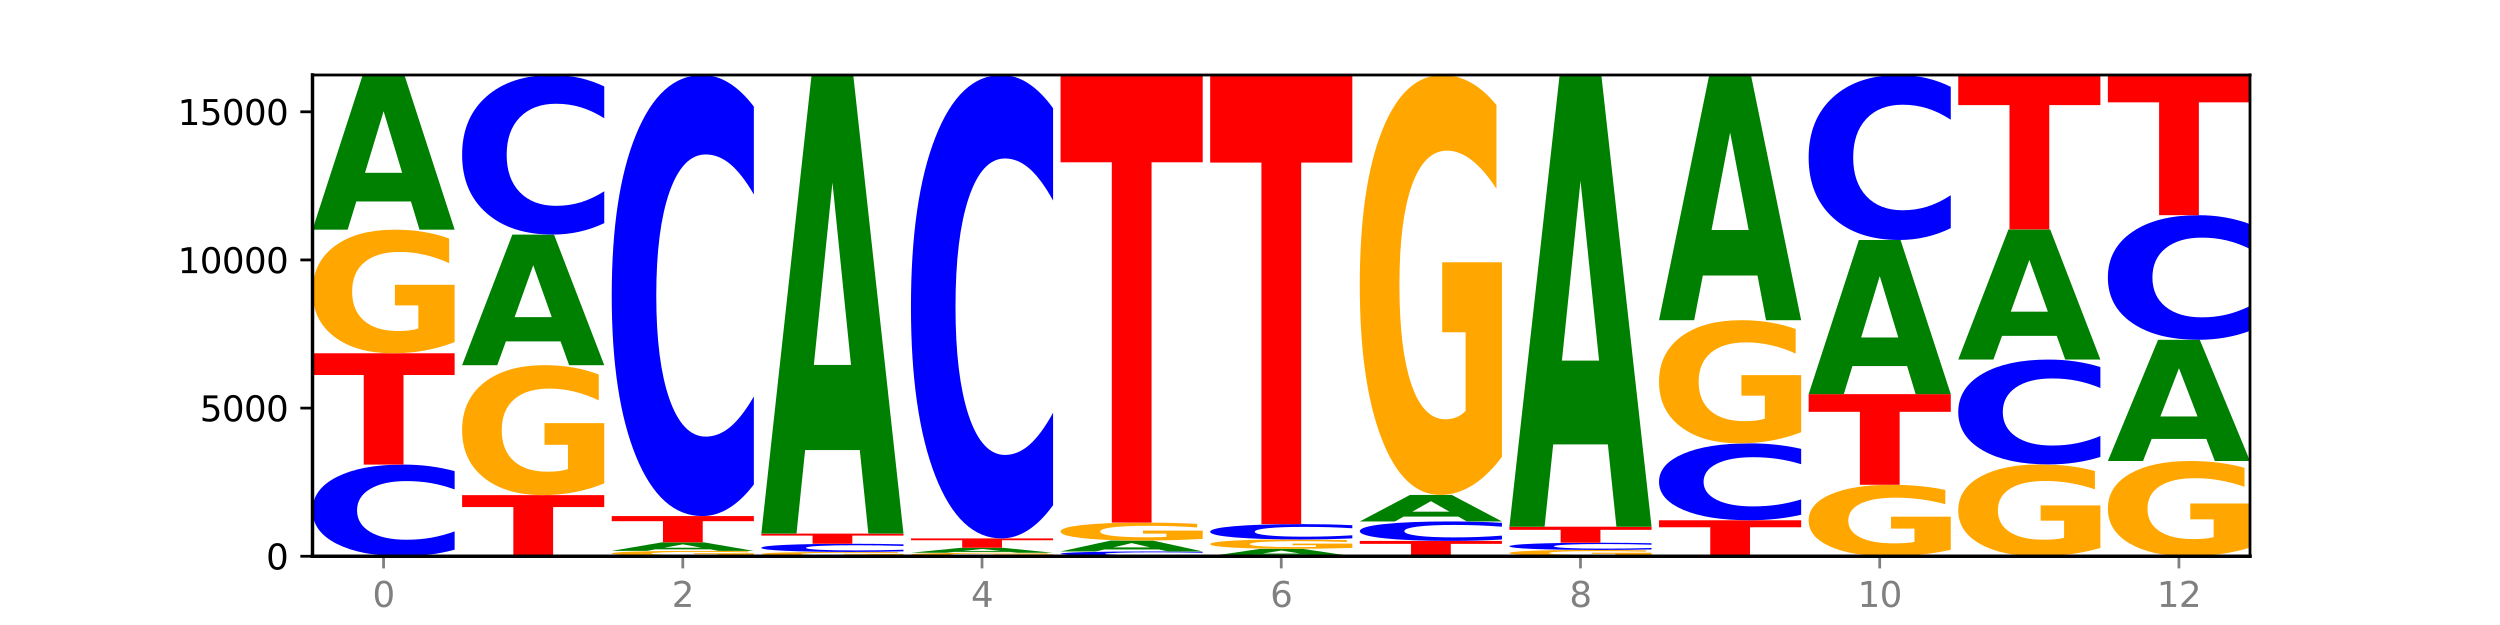<?xml version="1.0" encoding="utf-8" standalone="no"?>
<!DOCTYPE svg PUBLIC "-//W3C//DTD SVG 1.1//EN"
  "http://www.w3.org/Graphics/SVG/1.1/DTD/svg11.dtd">
<svg xmlns:xlink="http://www.w3.org/1999/xlink" width="720pt" height="180pt" viewBox="0 0 720 180" xmlns="http://www.w3.org/2000/svg" version="1.1">
 <defs>
  <style type="text/css">*{stroke-linejoin: round; stroke-linecap: butt}</style>
 </defs>
 <g id="figure_1">
  <g id="patch_1">
   <path d="M 0 180 
L 720 180 
L 720 0 
L 0 0 
z
" style="fill: #ffffff"/>
  </g>
  <g id="axes_1">
   <g id="patch_2">
    <path d="M 90 160.2 
L 648 160.2 
L 648 21.6 
L 90 21.6 
z
" style="fill: #ffffff"/>
   </g>
   <g id="line2d_1">
    <path d="M 90 160.2 
L 648 160.2 
" clip-path="url(#p16cb370075)" style="fill: none; stroke: #000000; stroke-width: 0.5; stroke-linecap: square"/>
   </g>
   <g id="patch_3">
    <path d="M 130.934 158.307 
Q 127.51 159.246 123.808 159.72 
Q 120.105 160.2 116.073 160.2 
Q 104.047 160.2 97.024 156.644 
Q 90 153.088 90 147.007 
Q 90 140.904 97.024 137.354 
Q 104.047 133.798 116.073 133.798 
Q 120.105 133.798 123.808 134.278 
Q 127.51 134.752 130.934 135.69 
L 130.934 140.953 
Q 127.479 139.71 124.127 139.131 
Q 120.776 138.553 117.073 138.553 
Q 110.431 138.553 106.625 140.806 
Q 102.83 143.053 102.83 147.007 
Q 102.83 150.945 106.625 153.197 
Q 110.431 155.444 117.073 155.444 
Q 120.776 155.444 124.127 154.866 
Q 127.479 154.282 130.934 153.039 
L 130.934 158.307 
z
" clip-path="url(#p16cb370075)" style="fill: #0000ff"/>
   </g>
   <g id="patch_4">
    <path d="M 90 101.746 
L 130.934 101.746 
L 130.934 107.997 
L 116.208 107.997 
L 116.208 133.798 
L 104.755 133.798 
L 104.755 107.997 
L 90 107.997 
L 90 101.746 
z
" clip-path="url(#p16cb370075)" style="fill: #ff0000"/>
   </g>
   <g id="patch_5">
    <path d="M 130.934 98.525 
Q 126.806 100.135 122.366 100.944 
Q 117.926 101.746 113.192 101.746 
Q 102.495 101.746 96.247 96.951 
Q 90 92.156 90 83.956 
Q 90 75.661 96.358 70.903 
Q 102.724 66.145 113.797 66.145 
Q 118.063 66.145 121.971 66.792 
Q 125.889 67.431 129.356 68.696 
L 129.356 75.793 
Q 125.779 74.168 122.237 73.366 
Q 118.696 72.557 115.137 72.557 
Q 108.55 72.557 104.981 75.514 
Q 101.412 78.463 101.412 83.956 
Q 101.412 89.398 104.853 92.369 
Q 108.293 95.333 114.623 95.333 
Q 116.348 95.333 117.825 95.164 
Q 119.302 94.988 120.476 94.62 
L 120.476 87.957 
L 113.733 87.957 
L 113.733 82.022 
L 130.934 82.022 
L 130.934 98.525 
z
" clip-path="url(#p16cb370075)" style="fill: #ffa600"/>
   </g>
   <g id="patch_6">
    <path d="M 118.355 58.03 
L 102.613 58.03 
L 100.127 66.145 
L 90 66.145 
L 104.462 21.6 
L 116.472 21.6 
L 130.934 66.145 
L 120.816 66.145 
L 118.355 58.03 
z
M 105.123 49.763 
L 115.819 49.763 
L 110.48 32.044 
L 105.123 49.763 
z
" clip-path="url(#p16cb370075)" style="fill: #008000"/>
   </g>
   <g id="patch_7">
    <path d="M 133.089 142.596 
L 174.023 142.596 
L 174.023 146.029 
L 159.296 146.029 
L 159.296 160.2 
L 147.844 160.2 
L 147.844 146.029 
L 133.089 146.029 
L 133.089 142.596 
z
" clip-path="url(#p16cb370075)" style="fill: #ff0000"/>
   </g>
   <g id="patch_8">
    <path d="M 174.023 139.209 
Q 169.895 140.902 165.455 141.753 
Q 161.014 142.596 156.281 142.596 
Q 145.584 142.596 139.336 137.555 
Q 133.089 132.514 133.089 123.893 
Q 133.089 115.172 139.446 110.17 
Q 145.813 105.168 156.886 105.168 
Q 161.152 105.168 165.06 105.848 
Q 168.977 106.521 172.445 107.851 
L 172.445 115.311 
Q 168.867 113.603 165.326 112.76 
Q 161.785 111.91 158.226 111.91 
Q 151.639 111.91 148.07 115.018 
Q 144.501 118.118 144.501 123.893 
Q 144.501 129.615 147.941 132.738 
Q 151.382 135.854 157.712 135.854 
Q 159.437 135.854 160.914 135.676 
Q 162.391 135.49 163.565 135.104 
L 163.565 128.099 
L 156.822 128.099 
L 156.822 121.86 
L 174.023 121.86 
L 174.023 139.209 
z
" clip-path="url(#p16cb370075)" style="fill: #ffa600"/>
   </g>
   <g id="patch_9">
    <path d="M 161.444 98.317 
L 145.701 98.317 
L 143.216 105.168 
L 133.089 105.168 
L 147.551 67.561 
L 159.561 67.561 
L 174.023 105.168 
L 163.905 105.168 
L 161.444 98.317 
z
M 148.212 91.337 
L 158.908 91.337 
L 153.569 76.378 
L 148.212 91.337 
z
" clip-path="url(#p16cb370075)" style="fill: #008000"/>
   </g>
   <g id="patch_10">
    <path d="M 174.023 64.267 
Q 170.599 65.9 166.897 66.726 
Q 163.194 67.561 159.161 67.561 
Q 147.136 67.561 140.112 61.371 
Q 133.089 55.181 133.089 44.595 
Q 133.089 33.971 140.112 27.79 
Q 147.136 21.6 159.161 21.6 
Q 163.194 21.6 166.897 22.435 
Q 170.599 23.261 174.023 24.894 
L 174.023 34.056 
Q 170.568 31.892 167.216 30.885 
Q 163.864 29.879 160.162 29.879 
Q 153.52 29.879 149.714 33.8 
Q 145.919 37.712 145.919 44.595 
Q 145.919 51.45 149.714 55.371 
Q 153.52 59.282 160.162 59.282 
Q 163.864 59.282 167.216 58.276 
Q 170.568 57.26 174.023 55.095 
L 174.023 64.267 
z
" clip-path="url(#p16cb370075)" style="fill: #0000ff"/>
   </g>
   <g id="patch_11">
    <path d="M 217.112 160.06 
Q 212.984 160.13 208.543 160.165 
Q 204.103 160.2 199.369 160.2 
Q 188.673 160.2 182.425 159.992 
Q 176.178 159.784 176.178 159.428 
Q 176.178 159.068 182.535 158.862 
Q 188.902 158.655 199.975 158.655 
Q 204.241 158.655 208.149 158.684 
Q 212.066 158.711 215.534 158.766 
L 215.534 159.074 
Q 211.956 159.004 208.415 158.969 
Q 204.874 158.934 201.314 158.934 
Q 194.727 158.934 191.159 159.062 
Q 187.59 159.19 187.59 159.428 
Q 187.59 159.664 191.03 159.793 
Q 194.471 159.922 200.801 159.922 
Q 202.525 159.922 204.002 159.914 
Q 205.479 159.907 206.654 159.891 
L 206.654 159.602 
L 199.911 159.602 
L 199.911 159.344 
L 217.112 159.344 
L 217.112 160.06 
z
" clip-path="url(#p16cb370075)" style="fill: #ffa600"/>
   </g>
   <g id="patch_12">
    <path d="M 204.533 158.206 
L 188.79 158.206 
L 186.304 158.655 
L 176.178 158.655 
L 190.64 156.189 
L 202.65 156.189 
L 217.112 158.655 
L 206.993 158.655 
L 204.533 158.206 
z
M 191.301 157.748 
L 201.997 157.748 
L 196.657 156.768 
L 191.301 157.748 
z
" clip-path="url(#p16cb370075)" style="fill: #008000"/>
   </g>
   <g id="patch_13">
    <path d="M 176.178 148.629 
L 217.112 148.629 
L 217.112 150.103 
L 202.385 150.103 
L 202.385 156.189 
L 190.933 156.189 
L 190.933 150.103 
L 176.178 150.103 
L 176.178 148.629 
z
" clip-path="url(#p16cb370075)" style="fill: #ff0000"/>
   </g>
   <g id="patch_14">
    <path d="M 217.112 139.523 
Q 213.688 144.037 209.985 146.32 
Q 206.283 148.629 202.25 148.629 
Q 190.225 148.629 183.201 131.52 
Q 176.178 114.411 176.178 85.154 
Q 176.178 55.791 183.201 38.709 
Q 190.225 21.6 202.25 21.6 
Q 206.283 21.6 209.985 23.909 
Q 213.688 26.192 217.112 30.705 
L 217.112 56.027 
Q 213.657 50.044 210.305 47.263 
Q 206.953 44.481 203.251 44.481 
Q 196.609 44.481 192.803 55.319 
Q 189.008 66.13 189.008 85.154 
Q 189.008 104.099 192.803 114.936 
Q 196.609 125.747 203.251 125.747 
Q 206.953 125.747 210.305 122.966 
Q 213.657 120.158 217.112 114.175 
L 217.112 139.523 
z
" clip-path="url(#p16cb370075)" style="fill: #0000ff"/>
   </g>
   <g id="patch_15">
    <path d="M 260.201 160.087 
Q 256.072 160.144 251.632 160.172 
Q 247.192 160.2 242.458 160.2 
Q 231.761 160.2 225.514 160.032 
Q 219.266 159.864 219.266 159.577 
Q 219.266 159.287 225.624 159.121 
Q 231.991 158.954 243.064 158.954 
Q 247.33 158.954 251.238 158.977 
Q 255.155 158.999 258.623 159.043 
L 258.623 159.292 
Q 255.045 159.235 251.504 159.207 
Q 247.963 159.179 244.403 159.179 
Q 237.816 159.179 234.248 159.282 
Q 230.679 159.385 230.679 159.577 
Q 230.679 159.768 234.119 159.872 
Q 237.559 159.976 243.889 159.976 
Q 245.614 159.976 247.091 159.97 
Q 248.568 159.963 249.742 159.951 
L 249.742 159.717 
L 243 159.717 
L 243 159.51 
L 260.201 159.51 
L 260.201 160.087 
z
" clip-path="url(#p16cb370075)" style="fill: #ffa600"/>
   </g>
   <g id="patch_16">
    <path d="M 260.201 158.786 
Q 256.777 158.869 253.074 158.911 
Q 249.372 158.954 245.339 158.954 
Q 233.313 158.954 226.29 158.638 
Q 219.266 158.322 219.266 157.781 
Q 219.266 157.239 226.29 156.923 
Q 233.313 156.607 245.339 156.607 
Q 249.372 156.607 253.074 156.65 
Q 256.777 156.692 260.201 156.776 
L 260.201 157.243 
Q 256.746 157.133 253.394 157.082 
Q 250.042 157.03 246.339 157.03 
Q 239.697 157.03 235.892 157.23 
Q 232.096 157.43 232.096 157.781 
Q 232.096 158.131 235.892 158.332 
Q 239.697 158.531 246.339 158.531 
Q 250.042 158.531 253.394 158.48 
Q 256.746 158.428 260.201 158.318 
L 260.201 158.786 
z
" clip-path="url(#p16cb370075)" style="fill: #0000ff"/>
   </g>
   <g id="patch_17">
    <path d="M 219.266 153.68 
L 260.201 153.68 
L 260.201 154.251 
L 245.474 154.251 
L 245.474 156.607 
L 234.022 156.607 
L 234.022 154.251 
L 219.266 154.251 
L 219.266 153.68 
z
" clip-path="url(#p16cb370075)" style="fill: #ff0000"/>
   </g>
   <g id="patch_18">
    <path d="M 247.622 129.62 
L 231.879 129.62 
L 229.393 153.68 
L 219.266 153.68 
L 233.729 21.6 
L 245.739 21.6 
L 260.201 153.68 
L 250.082 153.68 
L 247.622 129.62 
z
M 234.39 105.106 
L 245.086 105.106 
L 239.746 52.568 
L 234.39 105.106 
z
" clip-path="url(#p16cb370075)" style="fill: #008000"/>
   </g>
   <g id="patch_19">
    <path d="M 303.29 160.109 
Q 299.161 160.154 294.721 160.177 
Q 290.281 160.2 285.547 160.2 
Q 274.85 160.2 268.603 160.064 
Q 262.355 159.929 262.355 159.697 
Q 262.355 159.462 268.713 159.328 
Q 275.08 159.193 286.153 159.193 
Q 290.418 159.193 294.327 159.211 
Q 298.244 159.229 301.712 159.265 
L 301.712 159.466 
Q 298.134 159.42 294.593 159.397 
Q 291.051 159.374 287.492 159.374 
Q 280.905 159.374 277.336 159.458 
Q 273.768 159.541 273.768 159.697 
Q 273.768 159.851 277.208 159.935 
Q 280.648 160.019 286.978 160.019 
Q 288.703 160.019 290.18 160.014 
Q 291.657 160.009 292.831 159.998 
L 292.831 159.81 
L 286.088 159.81 
L 286.088 159.642 
L 303.29 159.642 
L 303.29 160.109 
z
" clip-path="url(#p16cb370075)" style="fill: #ffa600"/>
   </g>
   <g id="patch_20">
    <path d="M 290.71 158.932 
L 274.968 158.932 
L 272.482 159.193 
L 262.355 159.193 
L 276.817 157.759 
L 288.827 157.759 
L 303.29 159.193 
L 293.171 159.193 
L 290.71 158.932 
z
M 277.479 158.666 
L 288.175 158.666 
L 282.835 158.096 
L 277.479 158.666 
z
" clip-path="url(#p16cb370075)" style="fill: #008000"/>
   </g>
   <g id="patch_21">
    <path d="M 262.355 155.063 
L 303.29 155.063 
L 303.29 155.589 
L 288.563 155.589 
L 288.563 157.759 
L 277.111 157.759 
L 277.111 155.589 
L 262.355 155.589 
L 262.355 155.063 
z
" clip-path="url(#p16cb370075)" style="fill: #ff0000"/>
   </g>
   <g id="patch_22">
    <path d="M 303.29 145.496 
Q 299.865 150.238 296.163 152.637 
Q 292.46 155.063 288.428 155.063 
Q 276.402 155.063 269.379 137.088 
Q 262.355 119.113 262.355 88.373 
Q 262.355 57.523 269.379 39.575 
Q 276.402 21.6 288.428 21.6 
Q 292.46 21.6 296.163 24.026 
Q 299.865 26.425 303.29 31.167 
L 303.29 57.771 
Q 299.835 51.485 296.483 48.563 
Q 293.131 45.64 289.428 45.64 
Q 282.786 45.64 278.981 57.027 
Q 275.185 68.385 275.185 88.373 
Q 275.185 108.278 278.981 119.664 
Q 282.786 131.022 289.428 131.022 
Q 293.131 131.022 296.483 128.1 
Q 299.835 125.15 303.29 118.864 
L 303.29 145.496 
z
" clip-path="url(#p16cb370075)" style="fill: #0000ff"/>
   </g>
   <g id="patch_23">
    <path d="M 346.378 160.101 
Q 342.954 160.15 339.252 160.175 
Q 335.549 160.2 331.517 160.2 
Q 319.491 160.2 312.468 160.014 
Q 305.444 159.828 305.444 159.509 
Q 305.444 159.19 312.468 159.004 
Q 319.491 158.818 331.517 158.818 
Q 335.549 158.818 339.252 158.843 
Q 342.954 158.868 346.378 158.917 
L 346.378 159.192 
Q 342.923 159.127 339.571 159.097 
Q 336.22 159.067 332.517 159.067 
Q 325.875 159.067 322.069 159.185 
Q 318.274 159.302 318.274 159.509 
Q 318.274 159.715 322.069 159.833 
Q 325.875 159.951 332.517 159.951 
Q 336.22 159.951 339.571 159.921 
Q 342.923 159.89 346.378 159.825 
L 346.378 160.101 
z
" clip-path="url(#p16cb370075)" style="fill: #0000ff"/>
   </g>
   <g id="patch_24">
    <path d="M 333.799 158.244 
L 318.057 158.244 
L 315.571 158.818 
L 305.444 158.818 
L 319.906 155.669 
L 331.916 155.669 
L 346.378 158.818 
L 336.26 158.818 
L 333.799 158.244 
z
M 320.567 157.66 
L 331.263 157.66 
L 325.924 156.407 
L 320.567 157.66 
z
" clip-path="url(#p16cb370075)" style="fill: #008000"/>
   </g>
   <g id="patch_25">
    <path d="M 346.378 155.202 
Q 342.25 155.435 337.81 155.553 
Q 333.37 155.669 328.636 155.669 
Q 317.939 155.669 311.692 154.973 
Q 305.444 154.278 305.444 153.089 
Q 305.444 151.886 311.802 151.196 
Q 318.168 150.506 329.241 150.506 
Q 333.507 150.506 337.415 150.6 
Q 341.333 150.693 344.8 150.876 
L 344.8 151.905 
Q 341.223 151.67 337.681 151.553 
Q 334.14 151.436 330.581 151.436 
Q 323.994 151.436 320.425 151.865 
Q 316.856 152.292 316.856 153.089 
Q 316.856 153.878 320.297 154.309 
Q 323.737 154.739 330.067 154.739 
Q 331.792 154.739 333.269 154.714 
Q 334.746 154.689 335.92 154.635 
L 335.92 153.669 
L 329.177 153.669 
L 329.177 152.809 
L 346.378 152.809 
L 346.378 155.202 
z
" clip-path="url(#p16cb370075)" style="fill: #ffa600"/>
   </g>
   <g id="patch_26">
    <path d="M 305.444 21.6 
L 346.378 21.6 
L 346.378 46.74 
L 331.652 46.74 
L 331.652 150.506 
L 320.199 150.506 
L 320.199 46.74 
L 305.444 46.74 
L 305.444 21.6 
z
" clip-path="url(#p16cb370075)" style="fill: #ff0000"/>
   </g>
   <g id="patch_27">
    <path d="M 376.888 159.808 
L 361.145 159.808 
L 358.66 160.2 
L 348.533 160.2 
L 362.995 158.05 
L 375.005 158.05 
L 389.467 160.2 
L 379.349 160.2 
L 376.888 159.808 
z
M 363.656 159.409 
L 374.352 159.409 
L 369.013 158.554 
L 363.656 159.409 
z
" clip-path="url(#p16cb370075)" style="fill: #008000"/>
   </g>
   <g id="patch_28">
    <path d="M 389.467 157.806 
Q 385.339 157.928 380.899 157.989 
Q 376.458 158.05 371.725 158.05 
Q 361.028 158.05 354.78 157.688 
Q 348.533 157.326 348.533 156.706 
Q 348.533 156.08 354.89 155.721 
Q 361.257 155.362 372.33 155.362 
Q 376.596 155.362 380.504 155.41 
Q 384.421 155.459 387.889 155.554 
L 387.889 156.09 
Q 384.311 155.967 380.77 155.907 
Q 377.229 155.846 373.67 155.846 
Q 367.083 155.846 363.514 156.069 
Q 359.945 156.292 359.945 156.706 
Q 359.945 157.117 363.386 157.342 
Q 366.826 157.565 373.156 157.565 
Q 374.881 157.565 376.358 157.553 
Q 377.835 157.539 379.009 157.512 
L 379.009 157.008 
L 372.266 157.008 
L 372.266 156.56 
L 389.467 156.56 
L 389.467 157.806 
z
" clip-path="url(#p16cb370075)" style="fill: #ffa600"/>
   </g>
   <g id="patch_29">
    <path d="M 389.467 155.045 
Q 386.043 155.202 382.341 155.281 
Q 378.638 155.362 374.605 155.362 
Q 362.58 155.362 355.556 154.766 
Q 348.533 154.171 348.533 153.153 
Q 348.533 152.131 355.556 151.537 
Q 362.58 150.941 374.605 150.941 
Q 378.638 150.941 382.341 151.022 
Q 386.043 151.101 389.467 151.258 
L 389.467 152.139 
Q 386.012 151.931 382.66 151.834 
Q 379.308 151.737 375.606 151.737 
Q 368.964 151.737 365.158 152.115 
Q 361.363 152.491 361.363 153.153 
Q 361.363 153.812 365.158 154.189 
Q 368.964 154.565 375.606 154.565 
Q 379.308 154.565 382.66 154.469 
Q 386.012 154.371 389.467 154.163 
L 389.467 155.045 
z
" clip-path="url(#p16cb370075)" style="fill: #0000ff"/>
   </g>
   <g id="patch_30">
    <path d="M 348.533 21.6 
L 389.467 21.6 
L 389.467 46.825 
L 374.74 46.825 
L 374.74 150.941 
L 363.288 150.941 
L 363.288 46.825 
L 348.533 46.825 
L 348.533 21.6 
z
" clip-path="url(#p16cb370075)" style="fill: #ff0000"/>
   </g>
   <g id="patch_31">
    <path d="M 391.622 155.78 
L 432.556 155.78 
L 432.556 156.642 
L 417.829 156.642 
L 417.829 160.2 
L 406.377 160.2 
L 406.377 156.642 
L 391.622 156.642 
L 391.622 155.78 
z
" clip-path="url(#p16cb370075)" style="fill: #ff0000"/>
   </g>
   <g id="patch_32">
    <path d="M 432.556 155.378 
Q 429.132 155.577 425.429 155.678 
Q 421.727 155.78 417.694 155.78 
Q 405.669 155.78 398.645 155.025 
Q 391.622 154.269 391.622 152.978 
Q 391.622 151.682 398.645 150.928 
Q 405.669 150.173 417.694 150.173 
Q 421.727 150.173 425.429 150.275 
Q 429.132 150.376 432.556 150.575 
L 432.556 151.693 
Q 429.101 151.429 425.749 151.306 
Q 422.397 151.183 418.695 151.183 
Q 412.053 151.183 408.247 151.661 
Q 404.452 152.139 404.452 152.978 
Q 404.452 153.814 408.247 154.293 
Q 412.053 154.77 418.695 154.77 
Q 422.397 154.77 425.749 154.647 
Q 429.101 154.523 432.556 154.259 
L 432.556 155.378 
z
" clip-path="url(#p16cb370075)" style="fill: #0000ff"/>
   </g>
   <g id="patch_33">
    <path d="M 419.977 148.782 
L 404.234 148.782 
L 401.749 150.173 
L 391.622 150.173 
L 406.084 142.536 
L 418.094 142.536 
L 432.556 150.173 
L 422.437 150.173 
L 419.977 148.782 
z
M 406.745 147.364 
L 417.441 147.364 
L 412.101 144.326 
L 406.745 147.364 
z
" clip-path="url(#p16cb370075)" style="fill: #008000"/>
   </g>
   <g id="patch_34">
    <path d="M 432.556 131.594 
Q 428.428 137.065 423.987 139.813 
Q 419.547 142.536 414.813 142.536 
Q 404.117 142.536 397.869 126.248 
Q 391.622 109.96 391.622 82.105 
Q 391.622 53.926 397.979 37.763 
Q 404.346 21.6 415.419 21.6 
Q 419.685 21.6 423.593 23.798 
Q 427.51 25.972 430.978 30.269 
L 430.978 54.376 
Q 427.4 48.855 423.859 46.132 
Q 420.318 43.384 416.758 43.384 
Q 410.171 43.384 406.603 53.427 
Q 403.034 63.444 403.034 82.105 
Q 403.034 100.592 406.474 110.684 
Q 409.915 120.752 416.245 120.752 
Q 417.969 120.752 419.446 120.177 
Q 420.923 119.578 422.098 118.329 
L 422.098 95.695 
L 415.355 95.695 
L 415.355 75.535 
L 432.556 75.535 
L 432.556 131.594 
z
" clip-path="url(#p16cb370075)" style="fill: #ffa600"/>
   </g>
   <g id="patch_35">
    <path d="M 475.645 160.036 
Q 471.516 160.118 467.076 160.159 
Q 462.636 160.2 457.902 160.2 
Q 447.205 160.2 440.958 159.955 
Q 434.71 159.71 434.71 159.292 
Q 434.71 158.868 441.068 158.625 
Q 447.435 158.382 458.508 158.382 
Q 462.774 158.382 466.682 158.415 
Q 470.599 158.448 474.067 158.513 
L 474.067 158.875 
Q 470.489 158.792 466.948 158.751 
Q 463.407 158.71 459.847 158.71 
Q 453.26 158.71 449.692 158.861 
Q 446.123 159.011 446.123 159.292 
Q 446.123 159.57 449.563 159.721 
Q 453.003 159.873 459.333 159.873 
Q 461.058 159.873 462.535 159.864 
Q 464.012 159.855 465.186 159.836 
L 465.186 159.496 
L 458.444 159.496 
L 458.444 159.193 
L 475.645 159.193 
L 475.645 160.036 
z
" clip-path="url(#p16cb370075)" style="fill: #ffa600"/>
   </g>
   <g id="patch_36">
    <path d="M 475.645 158.234 
Q 472.221 158.307 468.518 158.345 
Q 464.816 158.382 460.783 158.382 
Q 448.757 158.382 441.734 158.103 
Q 434.71 157.824 434.71 157.346 
Q 434.71 156.867 441.734 156.588 
Q 448.757 156.309 460.783 156.309 
Q 464.816 156.309 468.518 156.346 
Q 472.221 156.384 475.645 156.457 
L 475.645 156.871 
Q 472.19 156.773 468.838 156.728 
Q 465.486 156.682 461.783 156.682 
Q 455.142 156.682 451.336 156.859 
Q 447.54 157.036 447.54 157.346 
Q 447.54 157.655 451.336 157.832 
Q 455.142 158.009 461.783 158.009 
Q 465.486 158.009 468.838 157.963 
Q 472.19 157.918 475.645 157.82 
L 475.645 158.234 
z
" clip-path="url(#p16cb370075)" style="fill: #0000ff"/>
   </g>
   <g id="patch_37">
    <path d="M 434.71 151.692 
L 475.645 151.692 
L 475.645 152.593 
L 460.918 152.593 
L 460.918 156.309 
L 449.466 156.309 
L 449.466 152.593 
L 434.71 152.593 
L 434.71 151.692 
z
" clip-path="url(#p16cb370075)" style="fill: #ff0000"/>
   </g>
   <g id="patch_38">
    <path d="M 463.066 127.993 
L 447.323 127.993 
L 444.837 151.692 
L 434.71 151.692 
L 449.173 21.6 
L 461.183 21.6 
L 475.645 151.692 
L 465.526 151.692 
L 463.066 127.993 
z
M 449.834 103.849 
L 460.53 103.849 
L 455.19 52.102 
L 449.834 103.849 
z
" clip-path="url(#p16cb370075)" style="fill: #008000"/>
   </g>
   <g id="patch_39">
    <path d="M 477.799 149.832 
L 518.734 149.832 
L 518.734 151.854 
L 504.007 151.854 
L 504.007 160.2 
L 492.555 160.2 
L 492.555 151.854 
L 477.799 151.854 
L 477.799 149.832 
z
" clip-path="url(#p16cb370075)" style="fill: #ff0000"/>
   </g>
   <g id="patch_40">
    <path d="M 518.734 148.245 
Q 515.31 149.031 511.607 149.429 
Q 507.904 149.832 503.872 149.832 
Q 491.846 149.832 484.823 146.849 
Q 477.799 143.867 477.799 138.767 
Q 477.799 133.648 484.823 130.67 
Q 491.846 127.688 503.872 127.688 
Q 507.904 127.688 511.607 128.09 
Q 515.31 128.488 518.734 129.275 
L 518.734 133.689 
Q 515.279 132.646 511.927 132.161 
Q 508.575 131.676 504.872 131.676 
Q 498.23 131.676 494.425 133.566 
Q 490.629 135.45 490.629 138.767 
Q 490.629 142.069 494.425 143.958 
Q 498.23 145.843 504.872 145.843 
Q 508.575 145.843 511.927 145.358 
Q 515.279 144.869 518.734 143.826 
L 518.734 148.245 
z
" clip-path="url(#p16cb370075)" style="fill: #0000ff"/>
   </g>
   <g id="patch_41">
    <path d="M 518.734 124.478 
Q 514.605 126.083 510.165 126.889 
Q 505.725 127.688 500.991 127.688 
Q 490.294 127.688 484.047 122.91 
Q 477.799 118.132 477.799 109.962 
Q 477.799 101.696 484.157 96.955 
Q 490.524 92.214 501.597 92.214 
Q 505.862 92.214 509.771 92.859 
Q 513.688 93.496 517.156 94.757 
L 517.156 101.828 
Q 513.578 100.209 510.037 99.41 
Q 506.495 98.604 502.936 98.604 
Q 496.349 98.604 492.78 101.55 
Q 489.212 104.488 489.212 109.962 
Q 489.212 115.384 492.652 118.345 
Q 496.092 121.298 502.422 121.298 
Q 504.147 121.298 505.624 121.129 
Q 507.101 120.953 508.275 120.587 
L 508.275 113.948 
L 501.532 113.948 
L 501.532 108.035 
L 518.734 108.035 
L 518.734 124.478 
z
" clip-path="url(#p16cb370075)" style="fill: #ffa600"/>
   </g>
   <g id="patch_42">
    <path d="M 506.154 79.35 
L 490.412 79.35 
L 487.926 92.214 
L 477.799 92.214 
L 492.261 21.6 
L 504.271 21.6 
L 518.734 92.214 
L 508.615 92.214 
L 506.154 79.35 
z
M 492.923 66.245 
L 503.619 66.245 
L 498.279 38.156 
L 492.923 66.245 
z
" clip-path="url(#p16cb370075)" style="fill: #008000"/>
   </g>
   <g id="patch_43">
    <path d="M 561.822 158.338 
Q 557.694 159.269 553.254 159.737 
Q 548.814 160.2 544.08 160.2 
Q 533.383 160.2 527.136 157.428 
Q 520.888 154.656 520.888 149.915 
Q 520.888 145.119 527.246 142.368 
Q 533.612 139.617 544.685 139.617 
Q 548.951 139.617 552.859 139.992 
Q 556.777 140.361 560.244 141.093 
L 560.244 145.196 
Q 556.667 144.256 553.125 143.793 
Q 549.584 143.325 546.025 143.325 
Q 539.438 143.325 535.869 145.034 
Q 532.3 146.739 532.3 149.915 
Q 532.3 153.061 535.741 154.779 
Q 539.181 156.492 545.511 156.492 
Q 547.236 156.492 548.713 156.395 
Q 550.19 156.293 551.364 156.08 
L 551.364 152.228 
L 544.621 152.228 
L 544.621 148.797 
L 561.822 148.797 
L 561.822 158.338 
z
" clip-path="url(#p16cb370075)" style="fill: #ffa600"/>
   </g>
   <g id="patch_44">
    <path d="M 520.888 113.514 
L 561.822 113.514 
L 561.822 118.605 
L 547.096 118.605 
L 547.096 139.617 
L 535.643 139.617 
L 535.643 118.605 
L 520.888 118.605 
L 520.888 113.514 
z
" clip-path="url(#p16cb370075)" style="fill: #ff0000"/>
   </g>
   <g id="patch_45">
    <path d="M 549.243 105.425 
L 533.501 105.425 
L 531.015 113.514 
L 520.888 113.514 
L 535.35 69.114 
L 547.36 69.114 
L 561.822 113.514 
L 551.704 113.514 
L 549.243 105.425 
z
M 536.011 97.185 
L 546.707 97.185 
L 541.368 79.524 
L 536.011 97.185 
z
" clip-path="url(#p16cb370075)" style="fill: #008000"/>
   </g>
   <g id="patch_46">
    <path d="M 561.822 65.708 
Q 558.398 67.397 554.696 68.25 
Q 550.993 69.114 546.961 69.114 
Q 534.935 69.114 527.912 62.715 
Q 520.888 56.315 520.888 45.372 
Q 520.888 34.389 527.912 27.999 
Q 534.935 21.6 546.961 21.6 
Q 550.993 21.6 554.696 22.464 
Q 558.398 23.318 561.822 25.006 
L 561.822 34.477 
Q 558.367 32.239 555.015 31.199 
Q 551.664 30.159 547.961 30.159 
Q 541.319 30.159 537.513 34.212 
Q 533.718 38.256 533.718 45.372 
Q 533.718 52.458 537.513 56.512 
Q 541.319 60.556 547.961 60.556 
Q 551.664 60.556 555.015 59.515 
Q 558.367 58.465 561.822 56.227 
L 561.822 65.708 
z
" clip-path="url(#p16cb370075)" style="fill: #0000ff"/>
   </g>
   <g id="patch_47">
    <path d="M 604.911 157.807 
Q 600.783 159.004 596.343 159.605 
Q 591.902 160.2 587.169 160.2 
Q 576.472 160.2 570.224 156.638 
Q 563.977 153.077 563.977 146.986 
Q 563.977 140.824 570.334 137.289 
Q 576.701 133.755 587.774 133.755 
Q 592.04 133.755 595.948 134.236 
Q 599.865 134.711 603.333 135.65 
L 603.333 140.922 
Q 599.755 139.715 596.214 139.119 
Q 592.673 138.518 589.114 138.518 
Q 582.527 138.518 578.958 140.714 
Q 575.389 142.905 575.389 146.986 
Q 575.389 151.028 578.83 153.235 
Q 582.27 155.436 588.6 155.436 
Q 590.325 155.436 591.802 155.311 
Q 593.279 155.18 594.453 154.907 
L 594.453 149.957 
L 587.71 149.957 
L 587.71 145.549 
L 604.911 145.549 
L 604.911 157.807 
z
" clip-path="url(#p16cb370075)" style="fill: #ffa600"/>
   </g>
   <g id="patch_48">
    <path d="M 604.911 131.59 
Q 601.487 132.663 597.785 133.206 
Q 594.082 133.755 590.049 133.755 
Q 578.024 133.755 571 129.687 
Q 563.977 125.62 563.977 118.664 
Q 563.977 111.684 571 107.622 
Q 578.024 103.555 590.049 103.555 
Q 594.082 103.555 597.785 104.104 
Q 601.487 104.647 604.911 105.72 
L 604.911 111.74 
Q 601.456 110.317 598.104 109.656 
Q 594.752 108.995 591.05 108.995 
Q 584.408 108.995 580.602 111.571 
Q 576.807 114.142 576.807 118.664 
Q 576.807 123.168 580.602 125.745 
Q 584.408 128.315 591.05 128.315 
Q 594.752 128.315 598.104 127.654 
Q 601.456 126.986 604.911 125.564 
L 604.911 131.59 
z
" clip-path="url(#p16cb370075)" style="fill: #0000ff"/>
   </g>
   <g id="patch_49">
    <path d="M 592.332 96.724 
L 576.589 96.724 
L 574.104 103.555 
L 563.977 103.555 
L 578.439 66.059 
L 590.449 66.059 
L 604.911 103.555 
L 594.793 103.555 
L 592.332 96.724 
z
M 579.1 89.765 
L 589.796 89.765 
L 584.457 74.851 
L 579.1 89.765 
z
" clip-path="url(#p16cb370075)" style="fill: #008000"/>
   </g>
   <g id="patch_50">
    <path d="M 563.977 21.6 
L 604.911 21.6 
L 604.911 30.271 
L 590.184 30.271 
L 590.184 66.059 
L 578.732 66.059 
L 578.732 30.271 
L 563.977 30.271 
L 563.977 21.6 
z
" clip-path="url(#p16cb370075)" style="fill: #ff0000"/>
   </g>
   <g id="patch_51">
    <path d="M 648 157.719 
Q 643.872 158.959 639.431 159.582 
Q 634.991 160.2 630.257 160.2 
Q 619.561 160.2 613.313 156.506 
Q 607.066 152.812 607.066 146.495 
Q 607.066 140.105 613.423 136.439 
Q 619.79 132.774 630.863 132.774 
Q 635.129 132.774 639.037 133.272 
Q 642.954 133.765 646.422 134.739 
L 646.422 140.207 
Q 642.844 138.955 639.303 138.337 
Q 635.762 137.714 632.202 137.714 
Q 625.615 137.714 622.047 139.991 
Q 618.478 142.263 618.478 146.495 
Q 618.478 150.688 621.918 152.977 
Q 625.359 155.26 631.689 155.26 
Q 633.413 155.26 634.89 155.129 
Q 636.367 154.993 637.542 154.71 
L 637.542 149.577 
L 630.799 149.577 
L 630.799 145.005 
L 648 145.005 
L 648 157.719 
z
" clip-path="url(#p16cb370075)" style="fill: #ffa600"/>
   </g>
   <g id="patch_52">
    <path d="M 635.421 126.414 
L 619.678 126.414 
L 617.193 132.774 
L 607.066 132.774 
L 621.528 97.863 
L 633.538 97.863 
L 648 132.774 
L 637.881 132.774 
L 635.421 126.414 
z
M 622.189 119.935 
L 632.885 119.935 
L 627.545 106.048 
L 622.189 119.935 
z
" clip-path="url(#p16cb370075)" style="fill: #008000"/>
   </g>
   <g id="patch_53">
    <path d="M 648 95.291 
Q 644.576 96.566 640.873 97.211 
Q 637.171 97.863 633.138 97.863 
Q 621.113 97.863 614.089 93.029 
Q 607.066 88.195 607.066 79.929 
Q 607.066 71.632 614.089 66.806 
Q 621.113 61.972 633.138 61.972 
Q 637.171 61.972 640.873 62.624 
Q 644.576 63.269 648 64.544 
L 648 71.699 
Q 644.545 70.009 641.193 69.223 
Q 637.841 68.437 634.139 68.437 
Q 627.497 68.437 623.691 71.499 
Q 619.896 74.553 619.896 79.929 
Q 619.896 85.282 623.691 88.344 
Q 627.497 91.398 634.139 91.398 
Q 637.841 91.398 641.193 90.612 
Q 644.545 89.819 648 88.129 
L 648 95.291 
z
" clip-path="url(#p16cb370075)" style="fill: #0000ff"/>
   </g>
   <g id="patch_54">
    <path d="M 607.066 21.6 
L 648 21.6 
L 648 29.474 
L 633.273 29.474 
L 633.273 61.972 
L 621.821 61.972 
L 621.821 29.474 
L 607.066 29.474 
L 607.066 21.6 
z
" clip-path="url(#p16cb370075)" style="fill: #ff0000"/>
   </g>
   <g id="matplotlib.axis_1">
    <g id="xtick_1">
     <g id="line2d_2">
      <defs>
       <path id="m2a74956039" d="M 0 0 
L 0 3.5 
" style="stroke: #808080; stroke-width: 0.8"/>
      </defs>
      <g>
       <use xlink:href="#m2a74956039" x="110.467" y="160.2" style="fill: #808080; stroke: #808080; stroke-width: 0.8"/>
      </g>
     </g>
     <g id="text_1">
      <!-- 0 -->
      <g style="fill: #808080" transform="translate(107.286 174.798) scale(0.1 -0.1)">
       <defs>
        <path id="DejaVuSans-30" d="M 2034 4250 
Q 1547 4250 1301 3770 
Q 1056 3291 1056 2328 
Q 1056 1369 1301 889 
Q 1547 409 2034 409 
Q 2525 409 2770 889 
Q 3016 1369 3016 2328 
Q 3016 3291 2770 3770 
Q 2525 4250 2034 4250 
z
M 2034 4750 
Q 2819 4750 3233 4129 
Q 3647 3509 3647 2328 
Q 3647 1150 3233 529 
Q 2819 -91 2034 -91 
Q 1250 -91 836 529 
Q 422 1150 422 2328 
Q 422 3509 836 4129 
Q 1250 4750 2034 4750 
z
" transform="scale(0.016)"/>
       </defs>
       <use xlink:href="#DejaVuSans-30"/>
      </g>
     </g>
    </g>
    <g id="xtick_2">
     <g id="line2d_3">
      <g>
       <use xlink:href="#m2a74956039" x="196.645" y="160.2" style="fill: #808080; stroke: #808080; stroke-width: 0.8"/>
      </g>
     </g>
     <g id="text_2">
      <!-- 2 -->
      <g style="fill: #808080" transform="translate(193.464 174.798) scale(0.1 -0.1)">
       <defs>
        <path id="DejaVuSans-32" d="M 1228 531 
L 3431 531 
L 3431 0 
L 469 0 
L 469 531 
Q 828 903 1448 1529 
Q 2069 2156 2228 2338 
Q 2531 2678 2651 2914 
Q 2772 3150 2772 3378 
Q 2772 3750 2511 3984 
Q 2250 4219 1831 4219 
Q 1534 4219 1204 4116 
Q 875 4013 500 3803 
L 500 4441 
Q 881 4594 1212 4672 
Q 1544 4750 1819 4750 
Q 2544 4750 2975 4387 
Q 3406 4025 3406 3419 
Q 3406 3131 3298 2873 
Q 3191 2616 2906 2266 
Q 2828 2175 2409 1742 
Q 1991 1309 1228 531 
z
" transform="scale(0.016)"/>
       </defs>
       <use xlink:href="#DejaVuSans-32"/>
      </g>
     </g>
    </g>
    <g id="xtick_3">
     <g id="line2d_4">
      <g>
       <use xlink:href="#m2a74956039" x="282.822" y="160.2" style="fill: #808080; stroke: #808080; stroke-width: 0.8"/>
      </g>
     </g>
     <g id="text_3">
      <!-- 4 -->
      <g style="fill: #808080" transform="translate(279.641 174.798) scale(0.1 -0.1)">
       <defs>
        <path id="DejaVuSans-34" d="M 2419 4116 
L 825 1625 
L 2419 1625 
L 2419 4116 
z
M 2253 4666 
L 3047 4666 
L 3047 1625 
L 3713 1625 
L 3713 1100 
L 3047 1100 
L 3047 0 
L 2419 0 
L 2419 1100 
L 313 1100 
L 313 1709 
L 2253 4666 
z
" transform="scale(0.016)"/>
       </defs>
       <use xlink:href="#DejaVuSans-34"/>
      </g>
     </g>
    </g>
    <g id="xtick_4">
     <g id="line2d_5">
      <g>
       <use xlink:href="#m2a74956039" x="369" y="160.2" style="fill: #808080; stroke: #808080; stroke-width: 0.8"/>
      </g>
     </g>
     <g id="text_4">
      <!-- 6 -->
      <g style="fill: #808080" transform="translate(365.819 174.798) scale(0.1 -0.1)">
       <defs>
        <path id="DejaVuSans-36" d="M 2113 2584 
Q 1688 2584 1439 2293 
Q 1191 2003 1191 1497 
Q 1191 994 1439 701 
Q 1688 409 2113 409 
Q 2538 409 2786 701 
Q 3034 994 3034 1497 
Q 3034 2003 2786 2293 
Q 2538 2584 2113 2584 
z
M 3366 4563 
L 3366 3988 
Q 3128 4100 2886 4159 
Q 2644 4219 2406 4219 
Q 1781 4219 1451 3797 
Q 1122 3375 1075 2522 
Q 1259 2794 1537 2939 
Q 1816 3084 2150 3084 
Q 2853 3084 3261 2657 
Q 3669 2231 3669 1497 
Q 3669 778 3244 343 
Q 2819 -91 2113 -91 
Q 1303 -91 875 529 
Q 447 1150 447 2328 
Q 447 3434 972 4092 
Q 1497 4750 2381 4750 
Q 2619 4750 2861 4703 
Q 3103 4656 3366 4563 
z
" transform="scale(0.016)"/>
       </defs>
       <use xlink:href="#DejaVuSans-36"/>
      </g>
     </g>
    </g>
    <g id="xtick_5">
     <g id="line2d_6">
      <g>
       <use xlink:href="#m2a74956039" x="455.178" y="160.2" style="fill: #808080; stroke: #808080; stroke-width: 0.8"/>
      </g>
     </g>
     <g id="text_5">
      <!-- 8 -->
      <g style="fill: #808080" transform="translate(451.996 174.798) scale(0.1 -0.1)">
       <defs>
        <path id="DejaVuSans-38" d="M 2034 2216 
Q 1584 2216 1326 1975 
Q 1069 1734 1069 1313 
Q 1069 891 1326 650 
Q 1584 409 2034 409 
Q 2484 409 2743 651 
Q 3003 894 3003 1313 
Q 3003 1734 2745 1975 
Q 2488 2216 2034 2216 
z
M 1403 2484 
Q 997 2584 770 2862 
Q 544 3141 544 3541 
Q 544 4100 942 4425 
Q 1341 4750 2034 4750 
Q 2731 4750 3128 4425 
Q 3525 4100 3525 3541 
Q 3525 3141 3298 2862 
Q 3072 2584 2669 2484 
Q 3125 2378 3379 2068 
Q 3634 1759 3634 1313 
Q 3634 634 3220 271 
Q 2806 -91 2034 -91 
Q 1263 -91 848 271 
Q 434 634 434 1313 
Q 434 1759 690 2068 
Q 947 2378 1403 2484 
z
M 1172 3481 
Q 1172 3119 1398 2916 
Q 1625 2713 2034 2713 
Q 2441 2713 2670 2916 
Q 2900 3119 2900 3481 
Q 2900 3844 2670 4047 
Q 2441 4250 2034 4250 
Q 1625 4250 1398 4047 
Q 1172 3844 1172 3481 
z
" transform="scale(0.016)"/>
       </defs>
       <use xlink:href="#DejaVuSans-38"/>
      </g>
     </g>
    </g>
    <g id="xtick_6">
     <g id="line2d_7">
      <g>
       <use xlink:href="#m2a74956039" x="541.355" y="160.2" style="fill: #808080; stroke: #808080; stroke-width: 0.8"/>
      </g>
     </g>
     <g id="text_6">
      <!-- 10 -->
      <g style="fill: #808080" transform="translate(534.993 174.798) scale(0.1 -0.1)">
       <defs>
        <path id="DejaVuSans-31" d="M 794 531 
L 1825 531 
L 1825 4091 
L 703 3866 
L 703 4441 
L 1819 4666 
L 2450 4666 
L 2450 531 
L 3481 531 
L 3481 0 
L 794 0 
L 794 531 
z
" transform="scale(0.016)"/>
       </defs>
       <use xlink:href="#DejaVuSans-31"/>
       <use xlink:href="#DejaVuSans-30" x="63.623"/>
      </g>
     </g>
    </g>
    <g id="xtick_7">
     <g id="line2d_8">
      <g>
       <use xlink:href="#m2a74956039" x="627.533" y="160.2" style="fill: #808080; stroke: #808080; stroke-width: 0.8"/>
      </g>
     </g>
     <g id="text_7">
      <!-- 12 -->
      <g style="fill: #808080" transform="translate(621.17 174.798) scale(0.1 -0.1)">
       <use xlink:href="#DejaVuSans-31"/>
       <use xlink:href="#DejaVuSans-32" x="63.623"/>
      </g>
     </g>
    </g>
   </g>
   <g id="matplotlib.axis_2">
    <g id="ytick_1">
     <g id="line2d_9">
      <defs>
       <path id="mf078fa28a5" d="M 0 0 
L -3.5 0 
" style="stroke: #000000; stroke-width: 0.8"/>
      </defs>
      <g>
       <use xlink:href="#mf078fa28a5" x="90" y="160.2" style="stroke: #000000; stroke-width: 0.8"/>
      </g>
     </g>
     <g id="text_8">
      <!-- 0 -->
      <g transform="translate(76.638 163.999) scale(0.1 -0.1)">
       <use xlink:href="#DejaVuSans-30"/>
      </g>
     </g>
    </g>
    <g id="ytick_2">
     <g id="line2d_10">
      <g>
       <use xlink:href="#mf078fa28a5" x="90" y="117.533" style="stroke: #000000; stroke-width: 0.8"/>
      </g>
     </g>
     <g id="text_9">
      <!-- 5000 -->
      <g transform="translate(57.55 121.332) scale(0.1 -0.1)">
       <defs>
        <path id="DejaVuSans-35" d="M 691 4666 
L 3169 4666 
L 3169 4134 
L 1269 4134 
L 1269 2991 
Q 1406 3038 1543 3061 
Q 1681 3084 1819 3084 
Q 2600 3084 3056 2656 
Q 3513 2228 3513 1497 
Q 3513 744 3044 326 
Q 2575 -91 1722 -91 
Q 1428 -91 1123 -41 
Q 819 9 494 109 
L 494 744 
Q 775 591 1075 516 
Q 1375 441 1709 441 
Q 2250 441 2565 725 
Q 2881 1009 2881 1497 
Q 2881 1984 2565 2268 
Q 2250 2553 1709 2553 
Q 1456 2553 1204 2497 
Q 953 2441 691 2322 
L 691 4666 
z
" transform="scale(0.016)"/>
       </defs>
       <use xlink:href="#DejaVuSans-35"/>
       <use xlink:href="#DejaVuSans-30" x="63.623"/>
       <use xlink:href="#DejaVuSans-30" x="127.246"/>
       <use xlink:href="#DejaVuSans-30" x="190.869"/>
      </g>
     </g>
    </g>
    <g id="ytick_3">
     <g id="line2d_11">
      <g>
       <use xlink:href="#mf078fa28a5" x="90" y="74.866" style="stroke: #000000; stroke-width: 0.8"/>
      </g>
     </g>
     <g id="text_10">
      <!-- 10000 -->
      <g transform="translate(51.188 78.665) scale(0.1 -0.1)">
       <use xlink:href="#DejaVuSans-31"/>
       <use xlink:href="#DejaVuSans-30" x="63.623"/>
       <use xlink:href="#DejaVuSans-30" x="127.246"/>
       <use xlink:href="#DejaVuSans-30" x="190.869"/>
       <use xlink:href="#DejaVuSans-30" x="254.492"/>
      </g>
     </g>
    </g>
    <g id="ytick_4">
     <g id="line2d_12">
      <g>
       <use xlink:href="#mf078fa28a5" x="90" y="32.199" style="stroke: #000000; stroke-width: 0.8"/>
      </g>
     </g>
     <g id="text_11">
      <!-- 15000 -->
      <g transform="translate(51.188 35.998) scale(0.1 -0.1)">
       <use xlink:href="#DejaVuSans-31"/>
       <use xlink:href="#DejaVuSans-35" x="63.623"/>
       <use xlink:href="#DejaVuSans-30" x="127.246"/>
       <use xlink:href="#DejaVuSans-30" x="190.869"/>
       <use xlink:href="#DejaVuSans-30" x="254.492"/>
      </g>
     </g>
    </g>
   </g>
   <g id="patch_55">
    <path d="M 90 160.2 
L 90 21.6 
" style="fill: none; stroke: #000000; stroke-linejoin: miter; stroke-linecap: square"/>
   </g>
   <g id="patch_56">
    <path d="M 648 160.2 
L 648 21.6 
" style="fill: none; stroke: #000000; stroke-width: 0.8; stroke-linejoin: miter; stroke-linecap: square"/>
   </g>
   <g id="patch_57">
    <path d="M 90 160.2 
L 648 160.2 
" style="fill: none; stroke: #000000; stroke-linejoin: miter; stroke-linecap: square"/>
   </g>
   <g id="patch_58">
    <path d="M 90 21.6 
L 648 21.6 
" style="fill: none; stroke: #000000; stroke-width: 0.8; stroke-linejoin: miter; stroke-linecap: square"/>
   </g>
  </g>
 </g>
 <defs>
  <clipPath id="p16cb370075">
   <rect x="90" y="21.6" width="558" height="138.6"/>
  </clipPath>
 </defs>
</svg>
